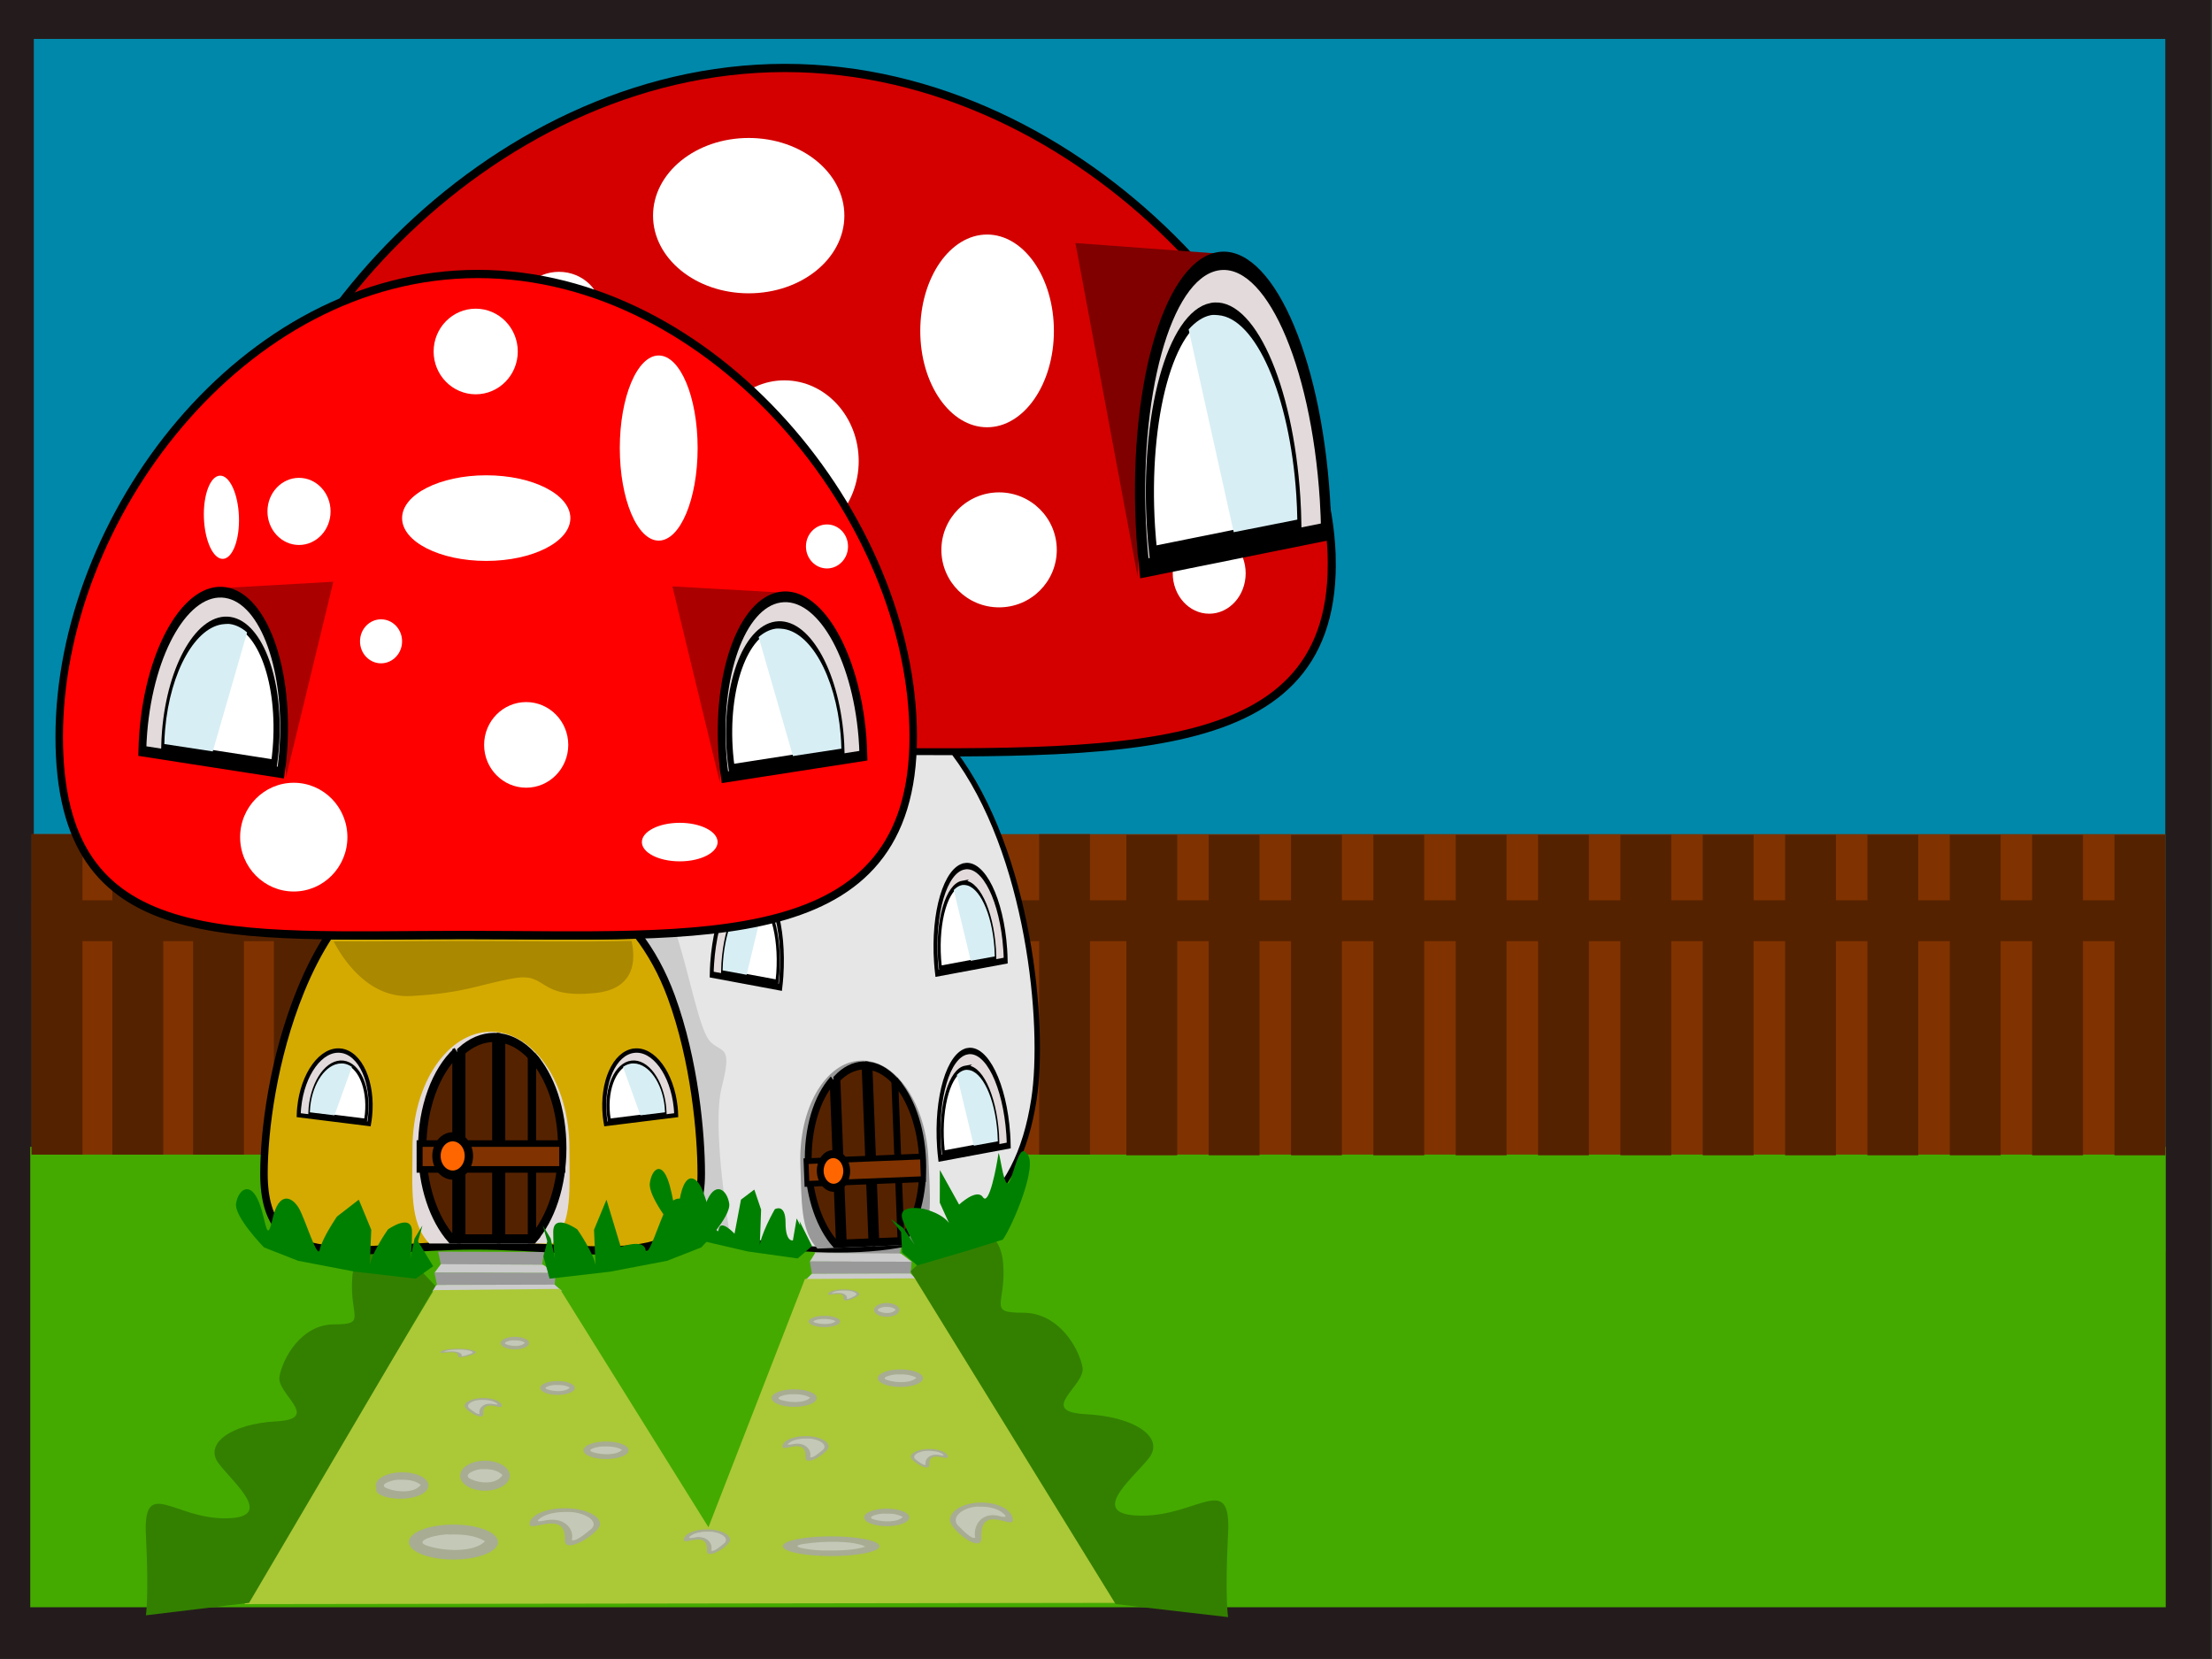 <?xml version="1.0" encoding="UTF-8" standalone="no"?>
<!-- Created with Inkscape (http://www.inkscape.org/) -->

<svg
   xmlns:dc="http://purl.org/dc/elements/1.1/"
   xmlns:cc="http://creativecommons.org/ns#"
   xmlns:rdf="http://www.w3.org/1999/02/22-rdf-syntax-ns#"
   xmlns:svg="http://www.w3.org/2000/svg"
   xmlns="http://www.w3.org/2000/svg"
   xmlns:sodipodi="http://sodipodi.sourceforge.net/DTD/sodipodi-0.dtd"
   xmlns:inkscape="http://www.inkscape.org/namespaces/inkscape"
   width="400"
   height="300"
   id="svg3911"
   version="1.1"
   inkscape:version="0.48.2 r9819"
   sodipodi:docname="New document 1">
  <rect width="100%" height="100%" fill="#333333" stroke="none"/>
  <defs
     id="defs3913" />
  <sodipodi:namedview
     id="base"
     pagecolor="#ffffff"
     bordercolor="#666666"
     borderopacity="1.0"
     inkscape:pageopacity="0.0"
     inkscape:pageshadow="2"
     inkscape:zoom="1.4"
     inkscape:cx="160.99353"
     inkscape:cy="134.4774"
     inkscape:document-units="px"
     inkscape:current-layer="layer1"
     showgrid="false"
     showborder="true"
     inkscape:showpageshadow="false"
     inkscape:window-width="1366"
     inkscape:window-height="716"
     inkscape:window-x="-4"
     inkscape:window-y="-4"
     inkscape:window-maximized="1" />
  <g
     inkscape:label="Layer 1"
     inkscape:groupmode="layer"
     id="layer1"
     transform="translate(0,-752.362)">
    <g
       transform="matrix(0.903,0,0,0.997,-0.979,2.475)"
       id="g3484">
      <rect
         style="fill:#241c1c;fill-opacity:1;stroke:none"
         id="rect3486"
         width="443.077"
         height="300.881"
         x="0.714"
         y="752.134" />
      <rect
         y="759.205"
         x="7.857"
         height="220.068"
         width="426.843"
         id="rect3488"
         style="fill:#0088aa;fill-opacity:1;stroke:none" />
      <rect
         style="fill:#44aa00;fill-opacity:1;stroke:none"
         id="rect3490"
         width="427.644"
         height="83.515"
         x="7.143"
         y="960.147" />
      <g
         id="g3492"
         transform="matrix(0.505,0,0,0.399,-11.694,807.083)">
        <g
           transform="translate(0.179,3.929)"
           id="g3494">
          <path
             style="fill:#999999;fill-opacity:1;stroke:none"
             d="m 198.871,427.362 42.045,0.126 -0.85,5.892 -40.093,-0.057 z"
             id="path3496"
             inkscape:connector-curvature="0"
             sodipodi:nodetypes="ccccc" />
          <path
             style="fill:#cccccc;fill-opacity:1;stroke:none"
             d="m 199.954,433.029 40.489,0.253 5.185,3.793 -48.201,-0.126 z"
             id="path3498"
             inkscape:connector-curvature="0"
             sodipodi:nodetypes="ccccc" />
        </g>
        <g
           transform="translate(1.25,12.857)"
           id="g3500">
          <path
             sodipodi:nodetypes="ccccc"
             inkscape:connector-curvature="0"
             id="path3502"
             d="m 196.346,427.93 48.082,0.168 -0.446,5.409 -46.659,0.07 z"
             style="fill:#999999;fill-opacity:1;stroke:none" />
          <path
             sodipodi:nodetypes="ccccc"
             inkscape:connector-curvature="0"
             id="path3504"
             d="m 197.302,433.534 46.676,-0.126 2.912,2.909 -52.62,0.126 z"
             style="fill:#cccccc;fill-opacity:1;stroke:none" />
        </g>
      </g>
      <g
         transform="matrix(0.424,0,0,0.399,79.475,805.054)"
         id="g3506">
        <g
           id="g3508"
           transform="translate(0.179,3.929)">
          <path
             sodipodi:nodetypes="ccccc"
             inkscape:connector-curvature="0"
             id="path3510"
             d="m 198.871,427.362 42.045,0.126 -0.85,5.892 -40.093,-0.057 z"
             style="fill:#999999;fill-opacity:1;stroke:none" />
          <path
             sodipodi:nodetypes="ccccc"
             inkscape:connector-curvature="0"
             id="path3512"
             d="m 199.954,433.029 40.489,0.253 5.185,3.793 -48.201,-0.126 z"
             style="fill:#cccccc;fill-opacity:1;stroke:none" />
        </g>
        <g
           id="g3514"
           transform="translate(1.25,12.857)">
          <path
             style="fill:#999999;fill-opacity:1;stroke:none"
             d="m 196.346,427.93 48.082,0.168 -0.446,5.409 -46.659,0.07 z"
             id="path3516"
             inkscape:connector-curvature="0"
             sodipodi:nodetypes="ccccc" />
          <path
             style="fill:#cccccc;fill-opacity:1;stroke:none"
             d="m 197.302,433.534 46.676,-0.126 2.912,2.909 -52.62,0.126 z"
             id="path3518"
             inkscape:connector-curvature="0"
             sodipodi:nodetypes="ccccc" />
        </g>
      </g>
      <path
         style="fill:#abc837;stroke:none"
         d="m 87.982,986.143 -37.95,56.95 186.993,-0.241 -52.714,-58.85 -22.031,0.113 -19.326,45.031 -29.75,-43.227 z"
         id="path3520"
         inkscape:connector-curvature="0"
         sodipodi:nodetypes="cccccccc" />
      <g
         id="g3522"
         transform="matrix(0.483,0,0,0.334,-8.012,843.886)">
        <path
           sodipodi:nodetypes="sssss"
           inkscape:connector-curvature="0"
           id="path3524"
           d="m 232.857,493.076 c 0,4.734 -11.191,-8.139 -10.714,8.571 0.242,8.474 -10.714,-3.838 -10.714,-8.571 0,-4.734 4.797,-8.571 10.714,-8.571 5.917,0 10.714,3.838 10.714,8.571 z"
           style="fill:#a7ac93;fill-opacity:1;stroke:none"
           transform="matrix(0.717,0,0,0.5,59.905,242.253)" />
        <path
           inkscape:connector-curvature="0"
           id="path3526"
           d="m 218.803,485.518 c -3.675,-0.212 -7.866,2.658 -4.905,5.047 0.797,0.805 2.982,3.113 3.785,2.516 -0.576,-2.355 1.075,-6.202 5.465,-5.359 1.398,0.388 2.712,0.579 1.411,-0.516 -1.251,-1.202 -3.64,-1.763 -5.756,-1.688 z"
           style="fill:#c4c8b7;fill-opacity:1;stroke:none" />
      </g>
      <g
         id="g3528"
         transform="matrix(0.602,0,0,0.446,-34.937,789.384)">
        <path
           id="path3530"
           d="m 268.929,506.291 c 0,1.972 -3.358,3.571 -7.5,3.571 -4.142,0 -7.5,-1.599 -7.5,-3.571 0,-1.972 3.358,-3.571 7.5,-3.571 4.142,0 7.5,1.599 7.5,3.571 z"
           style="fill:#a7ac93;fill-opacity:1;stroke:none"
           inkscape:connector-curvature="0" />
        <path
           inkscape:connector-curvature="0"
           id="path3532"
           d="m 260.75,504.75 c -1.354,-0.241 -6.974,1.287 -3.344,2.438 2.841,1.016 7.57,1.177 9.344,-1.062 -1.661,-1.254 -3.944,-1.462 -6,-1.375 z"
           style="fill:#c4c8b7;fill-opacity:1;stroke:none" />
      </g>
      <g
         id="g3534"
         transform="matrix(0.379,0,0,0.32,5.104,833.732)">
        <path
           style="fill:#a7ac93;fill-opacity:1;stroke:none"
           d="m 268.929,506.291 c 0,1.972 -3.358,3.571 -7.5,3.571 -4.142,0 -7.5,-1.599 -7.5,-3.571 0,-1.972 3.358,-3.571 7.5,-3.571 4.142,0 7.5,1.599 7.5,3.571 z"
           id="path3536"
           inkscape:connector-curvature="0" />
        <path
           style="fill:#c4c8b7;fill-opacity:1;stroke:none"
           d="m 260.75,504.75 c -1.354,-0.241 -6.974,1.287 -3.344,2.438 2.841,1.016 7.57,1.177 9.344,-1.062 -1.661,-1.254 -3.944,-1.462 -6,-1.375 z"
           id="path3538"
           inkscape:connector-curvature="0" />
      </g>
      <g
         transform="matrix(0.662,0,0,0.762,-74.866,634.006)"
         id="g3540">
        <path
           inkscape:connector-curvature="0"
           id="path3542"
           d="m 268.929,506.291 c 0,1.972 -3.358,3.571 -7.5,3.571 -4.142,0 -7.5,-1.599 -7.5,-3.571 0,-1.972 3.358,-3.571 7.5,-3.571 4.142,0 7.5,1.599 7.5,3.571 z"
           style="fill:#a7ac93;fill-opacity:1;stroke:none" />
        <path
           inkscape:connector-curvature="0"
           id="path3544"
           d="m 260.75,504.75 c -1.354,-0.241 -6.974,1.287 -3.344,2.438 2.841,1.016 7.57,1.177 9.344,-1.062 -1.661,-1.254 -3.944,-1.462 -6,-1.375 z"
           style="fill:#c4c8b7;fill-opacity:1;stroke:none" />
      </g>
      <g
         id="g3546"
         transform="matrix(-0.463,0,0,0.154,194.293,922.16)">
        <path
           transform="matrix(0.717,0,0,0.5,59.905,242.253)"
           style="fill:#a7ac93;fill-opacity:1;stroke:none"
           d="m 232.857,493.076 c 0,4.734 -11.191,-8.139 -10.714,8.571 0.242,8.474 -10.714,-3.838 -10.714,-8.571 0,-4.734 4.797,-8.571 10.714,-8.571 5.917,0 10.714,3.838 10.714,8.571 z"
           id="path3548"
           inkscape:connector-curvature="0"
           sodipodi:nodetypes="sssss" />
        <path
           style="fill:#c4c8b7;fill-opacity:1;stroke:none"
           d="m 218.803,485.518 c -3.675,-0.212 -7.866,2.658 -4.905,5.047 0.797,0.805 2.982,3.113 3.785,2.516 -0.576,-2.355 1.075,-6.202 5.465,-5.359 1.398,0.388 2.712,0.579 1.411,-0.516 -1.251,-1.202 -3.64,-1.763 -5.756,-1.688 z"
           id="path3550"
           inkscape:connector-curvature="0" />
      </g>
      <g
         transform="matrix(-0.918,0,0,0.671,315.408,700.6)"
         id="g3552">
        <path
           sodipodi:nodetypes="sssss"
           inkscape:connector-curvature="0"
           id="path3554"
           d="m 232.857,493.076 c 0,4.734 -11.191,-8.139 -10.714,8.571 0.242,8.474 -10.714,-3.838 -10.714,-8.571 0,-4.734 4.797,-8.571 10.714,-8.571 5.917,0 10.714,3.838 10.714,8.571 z"
           style="fill:#a7ac93;fill-opacity:1;stroke:none"
           transform="matrix(0.717,0,0,0.5,59.905,242.253)" />
        <path
           inkscape:connector-curvature="0"
           id="path3556"
           d="m 218.803,485.518 c -3.675,-0.212 -7.866,2.658 -4.905,5.047 0.797,0.805 2.982,3.113 3.785,2.516 -0.576,-2.355 1.075,-6.202 5.465,-5.359 1.398,0.388 2.712,0.579 1.411,-0.516 -1.251,-1.202 -3.64,-1.763 -5.756,-1.688 z"
           style="fill:#c4c8b7;fill-opacity:1;stroke:none" />
      </g>
      <g
         id="g3558"
         transform="matrix(0.46,0,0,0.352,-7.523,825.675)">
        <path
           style="fill:#a7ac93;fill-opacity:1;stroke:none"
           d="m 268.929,506.291 c 0,1.972 -3.358,3.571 -7.5,3.571 -4.142,0 -7.5,-1.599 -7.5,-3.571 0,-1.972 3.358,-3.571 7.5,-3.571 4.142,0 7.5,1.599 7.5,3.571 z"
           id="path3560"
           inkscape:connector-curvature="0" />
        <path
           style="fill:#c4c8b7;fill-opacity:1;stroke:none"
           d="m 260.75,504.75 c -1.354,-0.241 -6.974,1.287 -3.344,2.438 2.841,1.016 7.57,1.177 9.344,-1.062 -1.661,-1.254 -3.944,-1.462 -6,-1.375 z"
           id="path3562"
           inkscape:connector-curvature="0" />
      </g>
      <g
         id="g3564"
         transform="matrix(0.602,0,0,0.446,-76.45,796.543)">
        <path
           style="fill:#a7ac93;fill-opacity:1;stroke:none"
           d="m 268.929,506.291 c 0,1.972 -3.358,3.571 -7.5,3.571 -4.142,0 -7.5,-1.599 -7.5,-3.571 0,-1.972 3.358,-3.571 7.5,-3.571 4.142,0 7.5,1.599 7.5,3.571 z"
           id="path3566"
           inkscape:connector-curvature="0" />
        <path
           style="fill:#c4c8b7;fill-opacity:1;stroke:none"
           d="m 260.75,504.75 c -1.354,-0.241 -6.974,1.287 -3.344,2.438 2.841,1.016 7.57,1.177 9.344,-1.062 -1.661,-1.254 -3.944,-1.462 -6,-1.375 z"
           id="path3568"
           inkscape:connector-curvature="0" />
      </g>
      <g
         transform="matrix(0.703,0,0,0.667,-102.171,683.872)"
         id="g3570">
        <path
           inkscape:connector-curvature="0"
           id="path3572"
           d="m 268.929,506.291 c 0,1.972 -3.358,3.571 -7.5,3.571 -4.142,0 -7.5,-1.599 -7.5,-3.571 0,-1.972 3.358,-3.571 7.5,-3.571 4.142,0 7.5,1.599 7.5,3.571 z"
           style="fill:#a7ac93;fill-opacity:1;stroke:none" />
        <path
           inkscape:connector-curvature="0"
           id="path3574"
           d="m 260.75,504.75 c -1.354,-0.241 -6.974,1.287 -3.344,2.438 2.841,1.016 7.57,1.177 9.344,-1.062 -1.661,-1.254 -3.944,-1.462 -6,-1.375 z"
           style="fill:#c4c8b7;fill-opacity:1;stroke:none" />
      </g>
      <g
         id="g3576"
         transform="matrix(-0.602,0,0,0.446,274.603,813.437)">
        <path
           transform="matrix(0.717,0,0,0.5,59.905,242.253)"
           style="fill:#a7ac93;fill-opacity:1;stroke:none"
           d="m 232.857,493.076 c 0,4.734 -11.191,-8.139 -10.714,8.571 0.242,8.474 -10.714,-3.838 -10.714,-8.571 0,-4.734 4.797,-8.571 10.714,-8.571 5.917,0 10.714,3.838 10.714,8.571 z"
           id="path3578"
           inkscape:connector-curvature="0"
           sodipodi:nodetypes="sssss" />
        <path
           style="fill:#c4c8b7;fill-opacity:1;stroke:none"
           d="m 218.803,485.518 c -3.675,-0.212 -7.866,2.658 -4.905,5.047 0.797,0.805 2.982,3.113 3.785,2.516 -0.576,-2.355 1.075,-6.202 5.465,-5.359 1.398,0.388 2.712,0.579 1.411,-0.516 -1.251,-1.202 -3.64,-1.763 -5.756,-1.688 z"
           id="path3580"
           inkscape:connector-curvature="0" />
        <path
           inkscape:connector-curvature="0"
           id="path3582"
           d="m 218.803,485.518 c -3.675,-0.212 -7.866,2.658 -4.905,5.047 0.797,0.805 2.982,3.113 3.785,2.516 -0.576,-2.355 1.075,-6.202 5.465,-5.359 1.398,0.388 2.712,0.579 1.411,-0.516 -1.251,-1.202 -3.64,-1.763 -5.756,-1.688 z"
           style="fill:#c4c8b7;fill-opacity:1;stroke:none" />
      </g>
      <g
         transform="matrix(-0.602,0,0,0.446,294.356,796.525)"
         id="g3584">
        <path
           sodipodi:nodetypes="sssss"
           inkscape:connector-curvature="0"
           id="path3586"
           d="m 232.857,493.076 c 0,4.734 -11.191,-8.139 -10.714,8.571 0.242,8.474 -10.714,-3.838 -10.714,-8.571 0,-4.734 4.797,-8.571 10.714,-8.571 5.917,0 10.714,3.838 10.714,8.571 z"
           style="fill:#a7ac93;fill-opacity:1;stroke:none"
           transform="matrix(0.717,0,0,0.5,59.905,242.253)" />
        <path
           inkscape:connector-curvature="0"
           id="path3588"
           d="m 218.803,485.518 c -3.675,-0.212 -7.866,2.658 -4.905,5.047 0.797,0.805 2.982,3.113 3.785,2.516 -0.576,-2.355 1.075,-6.202 5.465,-5.359 1.398,0.388 2.712,0.579 1.411,-0.516 -1.251,-1.202 -3.64,-1.763 -5.756,-1.688 z"
           style="fill:#c4c8b7;fill-opacity:1;stroke:none" />
      </g>
      <g
         id="g3590"
         transform="matrix(0.602,0,0,0.446,2.744,779.914)">
        <path
           style="fill:#a7ac93;fill-opacity:1;stroke:none"
           d="m 268.929,506.291 c 0,1.972 -3.358,3.571 -7.5,3.571 -4.142,0 -7.5,-1.599 -7.5,-3.571 0,-1.972 3.358,-3.571 7.5,-3.571 4.142,0 7.5,1.599 7.5,3.571 z"
           id="path3592"
           inkscape:connector-curvature="0" />
        <path
           style="fill:#c4c8b7;fill-opacity:1;stroke:none"
           d="m 260.75,504.75 c -1.354,-0.241 -6.974,1.287 -3.344,2.438 2.841,1.016 7.57,1.177 9.344,-1.062 -1.661,-1.254 -3.944,-1.462 -6,-1.375 z"
           id="path3594"
           inkscape:connector-curvature="0" />
      </g>
      <g
         transform="matrix(0.338,0,0,0.352,90.283,811.515)"
         id="g3596">
        <path
           inkscape:connector-curvature="0"
           id="path3598"
           d="m 268.929,506.291 c 0,1.972 -3.358,3.571 -7.5,3.571 -4.142,0 -7.5,-1.599 -7.5,-3.571 0,-1.972 3.358,-3.571 7.5,-3.571 4.142,0 7.5,1.599 7.5,3.571 z"
           style="fill:#a7ac93;fill-opacity:1;stroke:none" />
        <path
           inkscape:connector-curvature="0"
           id="path3600"
           d="m 260.75,504.75 c -1.354,-0.241 -6.974,1.287 -3.344,2.438 2.841,1.016 7.57,1.177 9.344,-1.062 -1.661,-1.254 -3.944,-1.462 -6,-1.375 z"
           style="fill:#c4c8b7;fill-opacity:1;stroke:none" />
      </g>
      <g
         id="g3602"
         transform="matrix(0.602,0,0,0.446,24.015,776.306)">
        <path
           style="fill:#a7ac93;fill-opacity:1;stroke:none"
           d="m 268.929,506.291 c 0,1.972 -3.358,3.571 -7.5,3.571 -4.142,0 -7.5,-1.599 -7.5,-3.571 0,-1.972 3.358,-3.571 7.5,-3.571 4.142,0 7.5,1.599 7.5,3.571 z"
           id="path3604"
           inkscape:connector-curvature="0" />
        <path
           style="fill:#c4c8b7;fill-opacity:1;stroke:none"
           d="m 260.75,504.75 c -1.354,-0.241 -6.974,1.287 -3.344,2.438 2.841,1.016 7.57,1.177 9.344,-1.062 -1.661,-1.254 -3.944,-1.462 -6,-1.375 z"
           id="path3606"
           inkscape:connector-curvature="0" />
      </g>
      <g
         transform="matrix(0.602,0,0,0.446,21.28,801.561)"
         id="g3608">
        <path
           inkscape:connector-curvature="0"
           id="path3610"
           d="m 268.929,506.291 c 0,1.972 -3.358,3.571 -7.5,3.571 -4.142,0 -7.5,-1.599 -7.5,-3.571 0,-1.972 3.358,-3.571 7.5,-3.571 4.142,0 7.5,1.599 7.5,3.571 z"
           style="fill:#a7ac93;fill-opacity:1;stroke:none" />
        <path
           inkscape:connector-curvature="0"
           id="path3612"
           d="m 260.75,504.75 c -1.354,-0.241 -6.974,1.287 -3.344,2.438 2.841,1.016 7.57,1.177 9.344,-1.062 -1.661,-1.254 -3.944,-1.462 -6,-1.375 z"
           style="fill:#c4c8b7;fill-opacity:1;stroke:none" />
      </g>
      <g
         id="g3614"
         transform="matrix(1.189,0,0,0.888,-218.948,582.251)">
        <path
           style="fill:#a7ac93;fill-opacity:1;stroke:none"
           d="m 268.929,506.291 c 0,1.972 -3.358,3.571 -7.5,3.571 -4.142,0 -7.5,-1.599 -7.5,-3.571 0,-1.972 3.358,-3.571 7.5,-3.571 4.142,0 7.5,1.599 7.5,3.571 z"
           id="path3616"
           inkscape:connector-curvature="0" />
        <path
           style="fill:#c4c8b7;fill-opacity:1;stroke:none"
           d="m 260.75,504.75 c -1.354,-0.241 -6.974,1.287 -3.344,2.438 2.841,1.016 7.57,1.177 9.344,-1.062 -1.661,-1.254 -3.944,-1.462 -6,-1.375 z"
           id="path3618"
           inkscape:connector-curvature="0" />
      </g>
      <g
         transform="matrix(0.419,0,0,0.289,56.639,845.51)"
         id="g3620">
        <path
           inkscape:connector-curvature="0"
           id="path3622"
           d="m 268.929,506.291 c 0,1.972 -3.358,3.571 -7.5,3.571 -4.142,0 -7.5,-1.599 -7.5,-3.571 0,-1.972 3.358,-3.571 7.5,-3.571 4.142,0 7.5,1.599 7.5,3.571 z"
           style="fill:#a7ac93;fill-opacity:1;stroke:none" />
        <path
           inkscape:connector-curvature="0"
           id="path3624"
           d="m 260.75,504.75 c -1.354,-0.241 -6.974,1.287 -3.344,2.438 2.841,1.016 7.57,1.177 9.344,-1.062 -1.661,-1.254 -3.944,-1.462 -6,-1.375 z"
           style="fill:#c4c8b7;fill-opacity:1;stroke:none" />
      </g>
      <g
         id="g3626"
         transform="matrix(1.29,0,0,-0.501,-169.729,1286.24)">
        <path
           style="fill:#a7ac93;fill-opacity:1;stroke:none"
           d="m 268.929,506.291 c 0,1.972 -3.358,3.571 -7.5,3.571 -4.142,0 -7.5,-1.599 -7.5,-3.571 0,-1.972 3.358,-3.571 7.5,-3.571 4.142,0 7.5,1.599 7.5,3.571 z"
           id="path3628"
           inkscape:connector-curvature="0" />
        <path
           style="fill:#c4c8b7;fill-opacity:1;stroke:none"
           d="m 260.75,504.75 c -1.354,-0.241 -6.974,1.287 -3.344,2.438 2.841,1.016 7.57,1.177 9.344,-1.062 -1.661,-1.254 -3.944,-1.462 -6,-1.375 z"
           id="path3630"
           inkscape:connector-curvature="0" />
      </g>
      <g
         id="g3632"
         transform="matrix(-0.404,0,0,0.199,258.597,889.596)">
        <path
           transform="matrix(0.717,0,0,0.5,59.905,242.253)"
           style="fill:#a7ac93;fill-opacity:1;stroke:none"
           d="m 232.857,493.076 c 0,4.734 -11.191,-8.139 -10.714,8.571 0.242,8.474 -10.714,-3.838 -10.714,-8.571 0,-4.734 4.797,-8.571 10.714,-8.571 5.917,0 10.714,3.838 10.714,8.571 z"
           id="path3634"
           inkscape:connector-curvature="0"
           sodipodi:nodetypes="sssss" />
        <path
           style="fill:#c4c8b7;fill-opacity:1;stroke:none"
           d="m 218.803,485.518 c -3.675,-0.212 -7.866,2.658 -4.905,5.047 0.797,0.805 2.982,3.113 3.785,2.516 -0.576,-2.355 1.075,-6.202 5.465,-5.359 1.398,0.388 2.712,0.579 1.411,-0.516 -1.251,-1.202 -3.64,-1.763 -5.756,-1.688 z"
           id="path3636"
           inkscape:connector-curvature="0" />
      </g>
      <g
         transform="matrix(0.483,0,0,0.334,81.328,853.131)"
         id="g3638">
        <path
           transform="matrix(0.717,0,0,0.5,59.905,242.253)"
           style="fill:#a7ac93;fill-opacity:1;stroke:none"
           d="m 232.857,493.076 c 0,4.734 -11.191,-8.139 -10.714,8.571 0.242,8.474 -10.714,-3.838 -10.714,-8.571 0,-4.734 4.797,-8.571 10.714,-8.571 5.917,0 10.714,3.838 10.714,8.571 z"
           id="path3640"
           inkscape:connector-curvature="0"
           sodipodi:nodetypes="sssss" />
        <path
           style="fill:#c4c8b7;fill-opacity:1;stroke:none"
           d="m 218.803,485.518 c -3.675,-0.212 -7.866,2.658 -4.905,5.047 0.797,0.805 2.982,3.113 3.785,2.516 -0.576,-2.355 1.075,-6.202 5.465,-5.359 1.398,0.388 2.712,0.579 1.411,-0.516 -1.251,-1.202 -3.64,-1.763 -5.756,-1.688 z"
           id="path3642"
           inkscape:connector-curvature="0" />
      </g>
      <g
         id="g3644"
         transform="matrix(0.819,0,0,0.739,18.107,666.62)">
        <path
           sodipodi:nodetypes="sssss"
           inkscape:connector-curvature="0"
           id="path3646"
           d="m 232.857,493.076 c 0,4.734 -11.191,-8.139 -10.714,8.571 0.242,8.474 -10.714,-3.838 -10.714,-8.571 0,-4.734 4.797,-8.571 10.714,-8.571 5.917,0 10.714,3.838 10.714,8.571 z"
           style="fill:#a7ac93;fill-opacity:1;stroke:none"
           transform="matrix(0.717,0,0,0.5,59.905,242.253)" />
        <path
           inkscape:connector-curvature="0"
           id="path3648"
           d="m 218.803,485.518 c -3.675,-0.212 -7.866,2.658 -4.905,5.047 0.797,0.805 2.982,3.113 3.785,2.516 -0.576,-2.355 1.075,-6.202 5.465,-5.359 1.398,0.388 2.712,0.579 1.411,-0.516 -1.251,-1.202 -3.64,-1.763 -5.756,-1.688 z"
           style="fill:#c4c8b7;fill-opacity:1;stroke:none" />
      </g>
      <path
         style="fill:#338000;stroke:none"
         d="m 79.534,977.018 c 0,0 -7.293,-0.451 -7.901,6.765 -0.608,7.216 3.039,8.569 -3.647,8.569 -6.685,0 -10.332,6.314 -10.94,9.471 -0.608,3.157 8.509,7.667 -0.608,8.118 -9.116,0.451 -14.586,4.059 -11.547,7.667 3.039,3.608 11.547,9.922 1.216,9.922 -10.332,0 -16.409,-7.667 -15.802,3.157 0.608,10.824 0,14.432 0,14.432 l 20.664,-2.255 37.334,-57.456 z"
         id="path3650"
         inkscape:connector-curvature="0"
         sodipodi:nodetypes="csssccsscccc" />
      <path
         inkscape:connector-curvature="0"
         id="path3652"
         d="m 193.361,974.192 c 0,0 7.949,-0.472 8.611,7.078 0.662,7.55 -3.312,8.966 3.974,8.966 7.287,0 11.261,6.606 11.924,9.91 0.662,3.303 -9.274,8.022 0.662,8.494 9.936,0.472 15.898,4.247 12.586,8.022 -3.312,3.775 -12.586,10.382 -1.325,10.382 11.261,0 17.885,-8.022 17.223,3.303 -0.662,11.325 0,15.101 0,15.101 l -22.522,-2.36 -41.068,-60.362 z"
         style="fill:#338000;stroke:none"
         sodipodi:nodetypes="cssscssscccc" />
      <g
         id="g3654"
         transform="matrix(0.97,0,0,1,12.962,0)">
        <rect
           style="fill:#803300;fill-opacity:1;stroke:none"
           id="rect3656"
           width="440.501"
           height="58.126"
           x="-5.714"
           y="903.432" />
        <rect
           y="903.432"
           x="202.286"
           height="58.126"
           width="10.501"
           id="rect3658"
           style="fill:#552200;fill-opacity:1;stroke:none" />
        <rect
           style="fill:#552200;fill-opacity:1;stroke:none"
           id="rect3660"
           width="10.501"
           height="58.126"
           x="10.952"
           y="903.432" />
        <rect
           y="903.432"
           x="27.619"
           height="58.126"
           width="10.501"
           id="rect3662"
           style="fill:#552200;fill-opacity:1;stroke:none" />
        <rect
           style="fill:#552200;fill-opacity:1;stroke:none"
           id="rect3664"
           width="10.501"
           height="58.126"
           x="44.286"
           y="903.432" />
        <rect
           y="903.432"
           x="-5.714"
           height="58.126"
           width="10.501"
           id="rect3666"
           style="fill:#552200;fill-opacity:1;stroke:none" />
        <rect
           style="fill:#552200;fill-opacity:1;stroke:none"
           id="rect3668"
           width="10.501"
           height="58.126"
           x="220.286"
           y="903.558" />
        <rect
           y="903.558"
           x="237.286"
           height="58.126"
           width="10.501"
           id="rect3670"
           style="fill:#552200;fill-opacity:1;stroke:none" />
        <rect
           style="fill:#552200;fill-opacity:1;stroke:none"
           id="rect3672"
           width="10.501"
           height="58.126"
           x="254.286"
           y="903.558" />
        <rect
           y="903.558"
           x="271.286"
           height="58.126"
           width="10.501"
           id="rect3674"
           style="fill:#552200;fill-opacity:1;stroke:none" />
        <rect
           style="fill:#552200;fill-opacity:1;stroke:none"
           id="rect3676"
           width="10.501"
           height="58.126"
           x="288.286"
           y="903.558" />
        <rect
           y="903.558"
           x="305.286"
           height="58.126"
           width="10.501"
           id="rect3678"
           style="fill:#552200;fill-opacity:1;stroke:none" />
        <rect
           style="fill:#552200;fill-opacity:1;stroke:none"
           id="rect3680"
           width="10.501"
           height="58.126"
           x="322.286"
           y="903.558" />
        <rect
           y="903.558"
           x="339.286"
           height="58.126"
           width="10.501"
           id="rect3682"
           style="fill:#552200;fill-opacity:1;stroke:none" />
        <rect
           style="fill:#552200;fill-opacity:1;stroke:none"
           id="rect3684"
           width="10.501"
           height="58.126"
           x="356.286"
           y="903.558" />
        <rect
           y="903.558"
           x="373.286"
           height="58.126"
           width="10.501"
           id="rect3686"
           style="fill:#552200;fill-opacity:1;stroke:none" />
        <rect
           style="fill:#552200;fill-opacity:1;stroke:none"
           id="rect3688"
           width="10.501"
           height="58.126"
           x="390.286"
           y="903.558" />
        <rect
           y="903.558"
           x="407.286"
           height="58.126"
           width="10.501"
           id="rect3690"
           style="fill:#552200;fill-opacity:1;stroke:none" />
        <rect
           style="fill:#552200;fill-opacity:1;stroke:none"
           id="rect3692"
           width="10.501"
           height="58.126"
           x="424.286"
           y="903.558" />
        <rect
           y="915.432"
           x="-5.714"
           height="7.412"
           width="440.501"
           id="rect3694"
           style="fill:#552200;fill-opacity:1;stroke:none" />
        <rect
           y="903.432"
           x="76.952"
           height="58.126"
           width="10.501"
           id="rect3696"
           style="fill:#552200;fill-opacity:1;stroke:none" />
        <rect
           style="fill:#552200;fill-opacity:1;stroke:none"
           id="rect3698"
           width="10.501"
           height="58.126"
           x="93.619"
           y="903.432" />
        <rect
           y="903.432"
           x="110.286"
           height="58.126"
           width="10.501"
           id="rect3700"
           style="fill:#552200;fill-opacity:1;stroke:none" />
        <rect
           style="fill:#552200;fill-opacity:1;stroke:none"
           id="rect3702"
           width="10.501"
           height="58.126"
           x="60.286"
           y="903.432" />
        <rect
           style="fill:#552200;fill-opacity:1;stroke:none"
           id="rect3704"
           width="10.501"
           height="58.126"
           x="146.952"
           y="903.432" />
        <rect
           y="903.432"
           x="163.619"
           height="58.126"
           width="10.501"
           id="rect3706"
           style="fill:#552200;fill-opacity:1;stroke:none" />
        <rect
           style="fill:#552200;fill-opacity:1;stroke:none"
           id="rect3708"
           width="10.501"
           height="58.126"
           x="180.286"
           y="903.432" />
        <rect
           y="903.432"
           x="130.286"
           height="58.126"
           width="10.501"
           id="rect3710"
           style="fill:#552200;fill-opacity:1;stroke:none" />
      </g>
      <g
         id="g3712"
         transform="matrix(0.602,0,0,0.558,-166.751,737.855)">
        <path
           sodipodi:nodetypes="sssss"
           inkscape:connector-curvature="0"
           id="path3714"
           d="m 721.822,208.952 c 0,67.443 -77.124,61.058 -177.582,61.058 -100.458,0 -186.209,6.385 -186.209,-61.058 0,-67.442 81.437,-161.255 181.896,-161.255 100.458,0 181.896,93.813 181.896,161.255 z"
           style="fill:#d40000;fill-opacity:1;stroke:#000000;stroke-width:2.674;stroke-miterlimit:4;stroke-opacity:1" />
        <path
           id="path3716"
           d="m 544.25,270 c -14.546,0 -28.723,0.132 -42.438,0.156 -3.559,3.632 -6.646,7.605 -9.031,11.844 -18.181,32.318 -12.469,80.279 -12.469,100.875 0,35.426 37.95,48.969 77.281,48.969 39.331,0 59.65,-13.973 65.156,-48.969 3.769,-23.955 -1.49,-80.094 -26.719,-112.719 C 579.729,270.212 562.391,270 544.25,270 z"
           style="fill:#e6e6e6;fill-opacity:1;stroke:#000000;stroke-width:1.8;stroke-miterlimit:4;stroke-opacity:1"
           inkscape:connector-curvature="0" />
        <g
           id="g3718"
           transform="matrix(0.986,-0.039,0.045,1.134,187.25,-48.562)">
          <path
             sodipodi:nodetypes="ssccss"
             inkscape:connector-curvature="0"
             style="fill:#999999;fill-opacity:1;stroke:none"
             d="m 365.715,381.991 c -11.931,0 -21.603,13.127 -21.603,29.297 0,9.941 -0.944,18.717 4.645,24.009 l 33.917,0 c 5.589,-5.292 4.645,-14.068 4.645,-24.009 0,-16.17 -9.672,-29.297 -21.603,-29.297 z"
             id="path3720" />
          <g
             transform="translate(-81.429,5.357)"
             id="g3722">
            <path
               style="fill:#552200;fill-opacity:1;stroke:#000000;stroke-width:2.3;stroke-miterlimit:4;stroke-opacity:1;stroke-dasharray:none"
               d="m 437.656,381.763 c -5.632,4.811 -9.438,13.845 -9.438,24.188 0,9.459 3.18,17.808 8.031,22.844 l 1.406,0 0,-47.031 z"
               id="path3724"
               inkscape:connector-curvature="0" />
            <path
               inkscape:connector-curvature="0"
               style="fill:#552200;fill-opacity:1;stroke:#000000;stroke-width:2.3;stroke-miterlimit:4;stroke-opacity:1;stroke-dasharray:none"
               d="m 448.031,378.062 c -3.286,0 -6.377,1.261 -9.062,3.469 l 0,47.25 9.656,0 0,-50.688 c -0.197,-0.009 -0.395,-0.031 -0.594,-0.031 z"
               id="path3726" />
            <path
               inkscape:connector-curvature="0"
               style="fill:#552200;fill-opacity:1;stroke:#000000;stroke-width:2.3;stroke-miterlimit:4;stroke-opacity:1;stroke-dasharray:none"
               d="m 449.938,378.219 0,50.562 8.812,0 c 0.283,-0.294 0.572,-0.59 0.844,-0.906 l 0,-43.875 c -2.713,-3.164 -6.038,-5.235 -9.656,-5.781 z"
               id="path3728" />
            <path
               inkscape:connector-curvature="0"
               style="fill:#552200;fill-opacity:1;stroke:#000000;stroke-width:2.3;stroke-miterlimit:4;stroke-opacity:1;stroke-dasharray:none"
               d="m 458.438,382.719 0,46.062 0.312,0 c 4.851,-5.035 8.031,-13.385 8.031,-22.844 0,-9.676 -3.304,-18.22 -8.344,-23.219 z"
               id="path3730" />
            <rect
               style="fill:#803300;fill-opacity:1;stroke:#000000;stroke-width:1.655;stroke-miterlimit:4;stroke-opacity:1;stroke-dasharray:none"
               id="rect3732"
               width="39.278"
               height="6.507"
               x="427.5"
               y="404.784" />
            <path
               sodipodi:type="arc"
               style="fill:#ff6600;fill-opacity:1;stroke:#000000;stroke-width:2.3;stroke-miterlimit:4;stroke-opacity:1;stroke-dasharray:none"
               id="path3734"
               sodipodi:cx="308.75"
               sodipodi:cy="465.39789"
               sodipodi:rx="4.4642859"
               sodipodi:ry="4.8214288"
               d="m 313.214,465.398 c 0,2.663 -1.999,4.821 -4.464,4.821 -2.466,0 -4.464,-2.159 -4.464,-4.821 0,-2.663 1.999,-4.821 4.464,-4.821 2.466,0 4.464,2.159 4.464,4.821 z"
               transform="translate(127.857,-57.5)" />
          </g>
        </g>
        <g
           id="g3736"
           transform="matrix(-1.352,0,0,2.178,884.508,-452.999)">
          <path
             style="fill:#e3dbdb;fill-opacity:1;stroke:#000000;stroke-width:0.953;stroke-miterlimit:4;stroke-opacity:1;stroke-dasharray:none"
             d="m 209.963,376.625 c -4.704,-0.532 -9.193,5.018 -10.027,12.385 -0.065,0.57 -0.101,1.134 -0.119,1.691 l 16.892,1.911 c 0.107,-0.546 0.197,-1.104 0.261,-1.675 0.833,-7.366 -2.303,-13.779 -7.007,-14.312 z"
             id="path3738"
             inkscape:connector-curvature="0" />
          <path
             inkscape:connector-curvature="0"
             id="path3740"
             d="m 210.535,379.165 c -3.727,-0.422 -7.284,3.976 -7.944,9.813 -0.051,0.452 -0.08,0.899 -0.095,1.339 l 13.384,1.514 c 0.085,-0.433 0.156,-0.875 0.207,-1.327 0.66,-5.837 -1.824,-10.918 -5.552,-11.339 z"
             style="fill:#ffffff;fill-opacity:1;stroke:#000000;stroke-width:0.755;stroke-miterlimit:4;stroke-opacity:1;stroke-dasharray:none" />
          <path
             style="fill:#d7eef4;fill-opacity:1;stroke:none"
             d="m 209.844,379.423 c -3.464,0.15 -6.631,4.145 -7.25,9.369 -0.051,0.431 -0.08,0.862 -0.094,1.283 l 5.906,0.656 4.188,-10.563 c -0.625,-0.398 -1.326,-0.666 -2.062,-0.746 -0.233,-0.025 -0.457,-0.01 -0.688,0 z"
             id="path3742"
             inkscape:connector-curvature="0" />
        </g>
        <path
           transform="matrix(0.737,0,0,0.703,118.56,33.871)"
           d="m 488.914,132.618 c 0,10.321 -8.593,18.688 -19.193,18.688 -10.6,0 -19.193,-8.367 -19.193,-18.688 0,-10.321 8.593,-18.688 19.193,-18.688 10.6,0 19.193,8.367 19.193,18.688 z"
           sodipodi:ry="18.687822"
           sodipodi:rx="19.192898"
           sodipodi:cy="132.61829"
           sodipodi:cx="469.72095"
           id="path3744"
           style="fill:#ffffff;fill-opacity:1;stroke:none"
           sodipodi:type="arc" />
        <path
           transform="matrix(1.289,0,0,1.405,-65.766,-10.833)"
           sodipodi:type="arc"
           style="fill:#ffffff;fill-opacity:1;stroke:none"
           id="path3746"
           sodipodi:cx="469.72095"
           sodipodi:cy="132.61829"
           sodipodi:rx="19.192898"
           sodipodi:ry="18.687822"
           d="m 488.914,132.618 c 0,10.321 -8.593,18.688 -19.193,18.688 -10.6,0 -19.193,-8.367 -19.193,-18.688 0,-10.321 8.593,-18.688 19.193,-18.688 10.6,0 19.193,8.367 19.193,18.688 z" />
        <path
           d="m 488.914,132.618 c 0,10.321 -8.593,18.688 -19.193,18.688 -10.6,0 -19.193,-8.367 -19.193,-18.688 0,-10.321 8.593,-18.688 19.193,-18.688 10.6,0 19.193,8.367 19.193,18.688 z"
           sodipodi:ry="18.687822"
           sodipodi:rx="19.192898"
           sodipodi:cy="132.61829"
           sodipodi:cx="469.72095"
           id="path3748"
           style="fill:#ffffff;fill-opacity:1;stroke:none"
           sodipodi:type="arc"
           transform="translate(-6.061,74.751)" />
        <path
           transform="translate(141.421,71.721)"
           sodipodi:type="arc"
           style="fill:#ffffff;fill-opacity:1;stroke:none"
           id="path3750"
           sodipodi:cx="469.72095"
           sodipodi:cy="132.61829"
           sodipodi:rx="19.192898"
           sodipodi:ry="18.687822"
           d="m 488.914,132.618 c 0,10.321 -8.593,18.688 -19.193,18.688 -10.6,0 -19.193,-8.367 -19.193,-18.688 0,-10.321 8.593,-18.688 19.193,-18.688 10.6,0 19.193,8.367 19.193,18.688 z" />
        <path
           d="m 488.914,132.618 c 0,10.321 -8.593,18.688 -19.193,18.688 -10.6,0 -19.193,-8.367 -19.193,-18.688 0,-10.321 8.593,-18.688 19.193,-18.688 10.6,0 19.193,8.367 19.193,18.688 z"
           sodipodi:ry="18.687822"
           sodipodi:rx="19.192898"
           sodipodi:cy="132.61829"
           sodipodi:cx="469.72095"
           id="path3752"
           style="fill:#ffffff;fill-opacity:1;stroke:none"
           sodipodi:type="arc"
           transform="matrix(1.158,0,0,1.676,63.214,-89.102)" />
        <path
           transform="matrix(0.632,0,0,0.703,384.177,118.724)"
           sodipodi:type="arc"
           style="fill:#ffffff;fill-opacity:1;stroke:none"
           id="path3754"
           sodipodi:cx="469.72095"
           sodipodi:cy="132.61829"
           sodipodi:rx="19.192898"
           sodipodi:ry="18.687822"
           d="m 488.914,132.618 c 0,10.321 -8.593,18.688 -19.193,18.688 -10.6,0 -19.193,-8.367 -19.193,-18.688 0,-10.321 8.593,-18.688 19.193,-18.688 10.6,0 19.193,8.367 19.193,18.688 z" />
        <path
           d="m 488.914,132.618 c 0,10.321 -8.593,18.688 -19.193,18.688 -10.6,0 -19.193,-8.367 -19.193,-18.688 0,-10.321 8.593,-18.688 19.193,-18.688 10.6,0 19.193,8.367 19.193,18.688 z"
           sodipodi:ry="18.687822"
           sodipodi:rx="19.192898"
           sodipodi:cy="132.61829"
           sodipodi:cx="469.72095"
           id="path3756"
           style="fill:#ffffff;fill-opacity:1;stroke:none"
           sodipodi:type="arc"
           transform="matrix(1.658,0,0,1.351,-250.943,-83.466)" />
        <path
           transform="matrix(0.658,0,0,0.595,85.438,113.868)"
           sodipodi:type="arc"
           style="fill:#ffffff;fill-opacity:1;stroke:none"
           id="path3758"
           sodipodi:cx="469.72095"
           sodipodi:cy="132.61829"
           sodipodi:rx="19.192898"
           sodipodi:ry="18.687822"
           d="m 488.914,132.618 c 0,10.321 -8.593,18.688 -19.193,18.688 -10.6,0 -19.193,-8.367 -19.193,-18.688 0,-10.321 8.593,-18.688 19.193,-18.688 10.6,0 19.193,8.367 19.193,18.688 z" />
        <path
           sodipodi:type="arc"
           style="fill:#ffffff;fill-opacity:1;stroke:none"
           id="path3760"
           sodipodi:cx="469.72095"
           sodipodi:cy="132.61829"
           sodipodi:rx="19.192898"
           sodipodi:ry="18.687822"
           d="m 488.914,132.618 c 0,10.321 -8.593,18.688 -19.193,18.688 -10.6,0 -19.193,-8.367 -19.193,-18.688 0,-10.321 8.593,-18.688 19.193,-18.688 10.6,0 19.193,8.367 19.193,18.688 z"
           transform="matrix(0.737,0,0,0.703,202.403,145.998)" />
        <g
           id="g3762"
           transform="matrix(1.819,0,0,2.538,115.15,-629.361)">
          <path
             sodipodi:nodetypes="cccccccc"
             inkscape:connector-curvature="0"
             id="path3764"
             d="m 315.925,290.707 -29.294,-1.515 11.364,42.679 0.631,-17.173 1.641,-9.344 4.546,-9.344 5.808,-3.788 z"
             style="fill:#800000;stroke:none" />
          <g
             id="g3766"
             transform="matrix(-1.969,0,0,2.458,725.936,-634.192)">
            <path
               style="fill:#e3dbdb;fill-opacity:1;stroke:#000000;stroke-width:0.953;stroke-miterlimit:4;stroke-opacity:1;stroke-dasharray:none"
               d="m 209.963,376.625 c -4.704,-0.532 -9.193,5.018 -10.027,12.385 -0.065,0.57 -0.101,1.134 -0.119,1.691 l 16.892,1.911 c 0.107,-0.546 0.197,-1.104 0.261,-1.675 0.833,-7.366 -2.303,-13.779 -7.007,-14.312 z"
               id="path3768"
               inkscape:connector-curvature="0" />
            <path
               inkscape:connector-curvature="0"
               id="path3770"
               d="m 210.535,379.165 c -3.727,-0.422 -7.284,3.976 -7.944,9.813 -0.051,0.452 -0.08,0.899 -0.095,1.339 l 13.384,1.514 c 0.085,-0.433 0.156,-0.875 0.207,-1.327 0.66,-5.837 -1.824,-10.918 -5.552,-11.339 z"
               style="fill:#ffffff;fill-opacity:1;stroke:#000000;stroke-width:0.755;stroke-miterlimit:4;stroke-opacity:1;stroke-dasharray:none" />
            <path
               style="fill:#d7eef4;fill-opacity:1;stroke:none"
               d="m 209.844,379.423 c -3.464,0.15 -6.631,4.145 -7.25,9.369 -0.051,0.431 -0.08,0.862 -0.094,1.283 l 5.906,0.656 4.188,-10.563 c -0.625,-0.398 -1.326,-0.666 -2.062,-0.746 -0.233,-0.025 -0.457,-0.01 -0.688,0 z"
               id="path3772"
               inkscape:connector-curvature="0" />
          </g>
        </g>
        <g
           transform="matrix(-1.352,0,0,2.178,883.498,-513.103)"
           id="g3775">
          <path
             inkscape:connector-curvature="0"
             id="path3777"
             d="m 209.963,376.625 c -4.704,-0.532 -9.193,5.018 -10.027,12.385 -0.065,0.57 -0.101,1.134 -0.119,1.691 l 16.892,1.911 c 0.107,-0.546 0.197,-1.104 0.261,-1.675 0.833,-7.366 -2.303,-13.779 -7.007,-14.312 z"
             style="fill:#e3dbdb;fill-opacity:1;stroke:#000000;stroke-width:0.953;stroke-miterlimit:4;stroke-opacity:1;stroke-dasharray:none" />
          <path
             style="fill:#ffffff;fill-opacity:1;stroke:#000000;stroke-width:0.755;stroke-miterlimit:4;stroke-opacity:1;stroke-dasharray:none"
             d="m 210.535,379.165 c -3.727,-0.422 -7.284,3.976 -7.944,9.813 -0.051,0.452 -0.08,0.899 -0.095,1.339 l 13.384,1.514 c 0.085,-0.433 0.156,-0.875 0.207,-1.327 0.66,-5.837 -1.824,-10.918 -5.552,-11.339 z"
             id="path3779"
             inkscape:connector-curvature="0" />
          <path
             inkscape:connector-curvature="0"
             id="path3782"
             d="m 209.844,379.423 c -3.464,0.15 -6.631,4.145 -7.25,9.369 -0.051,0.431 -0.08,0.862 -0.094,1.283 l 5.906,0.656 4.188,-10.563 c -0.625,-0.398 -1.326,-0.666 -2.062,-0.746 -0.233,-0.025 -0.457,-0.01 -0.688,0 z"
             style="fill:#d7eef4;fill-opacity:1;stroke:none" />
        </g>
        <g
           id="g3784"
           transform="matrix(1.352,0,0,2.178,245.391,-508.558)">
          <path
             style="fill:#e3dbdb;fill-opacity:1;stroke:#000000;stroke-width:0.953;stroke-miterlimit:4;stroke-opacity:1;stroke-dasharray:none"
             d="m 209.963,376.625 c -4.704,-0.532 -9.193,5.018 -10.027,12.385 -0.065,0.57 -0.101,1.134 -0.119,1.691 l 16.892,1.911 c 0.107,-0.546 0.197,-1.104 0.261,-1.675 0.833,-7.366 -2.303,-13.779 -7.007,-14.312 z"
             id="path3786"
             inkscape:connector-curvature="0" />
          <path
             inkscape:connector-curvature="0"
             id="path3788"
             d="m 210.535,379.165 c -3.727,-0.422 -7.284,3.976 -7.944,9.813 -0.051,0.452 -0.08,0.899 -0.095,1.339 l 13.384,1.514 c 0.085,-0.433 0.156,-0.875 0.207,-1.327 0.66,-5.837 -1.824,-10.918 -5.552,-11.339 z"
             style="fill:#ffffff;fill-opacity:1;stroke:#000000;stroke-width:0.755;stroke-miterlimit:4;stroke-opacity:1;stroke-dasharray:none" />
          <path
             style="fill:#d7eef4;fill-opacity:1;stroke:none"
             d="m 209.844,379.423 c -3.464,0.15 -6.631,4.145 -7.25,9.369 -0.051,0.431 -0.08,0.862 -0.094,1.283 l 5.906,0.656 4.188,-10.563 c -0.625,-0.398 -1.326,-0.666 -2.062,-0.746 -0.233,-0.025 -0.457,-0.01 -0.688,0 z"
             id="path3790"
             inkscape:connector-curvature="0" />
        </g>
        <path
           style="fill:#cccccc;stroke:none"
           d="m 498.659,276.06 c 0,0 -1.515,34.345 4.041,50.003 5.556,15.657 8.586,34.85 12.627,38.386 4.041,3.536 7.071,1.01 3.536,14.647 -3.536,13.637 3.03,49.497 3.03,49.497 l -19.319,-9.47 -11.238,-8.207 -7.197,-10.354 -3.662,-12.248 -0.884,-45.204 3.03,-31.315 5.177,-18.562 6.692,-13.637 z"
           id="path3792"
           inkscape:connector-curvature="0" />
      </g>
      <g
         id="g3794"
         transform="matrix(0.834,0,0,0.831,-103.317,618.179)">
        <path
           id="path3797"
           d="m 278.25,365.188 c -12.969,0.361 -27.052,0.094 -41.5,0.094 -11.586,0 -22.489,0.175 -32.531,0.062 -2.446,3.406 -4.726,7.363 -6.812,12 -6.672,14.829 -8.844,30.777 -8.844,40.031 0,22.88 21.724,15.688 50.719,15.688 28.995,0 54.281,7.193 54.281,-15.688 0,-8.663 -1.585,-24.692 -7.188,-38.594 -2.141,-5.312 -4.91,-9.811 -8.125,-13.594 z"
           style="fill:#d4aa00;fill-opacity:1;stroke:#000000;stroke-width:1.8;stroke-miterlimit:4;stroke-opacity:1;stroke-dasharray:none"
           inkscape:connector-curvature="0" />
        <path
           sodipodi:nodetypes="sssss"
           inkscape:connector-curvature="0"
           id="path3799"
           d="m 344.462,322.022 c 0,47.7 -51.078,43.248 -107.704,43.248 -56.626,0 -97.357,4.451 -97.357,-43.248 0,-47.7 43.884,-101.015 100.51,-101.015 56.626,0 104.551,53.316 104.551,101.015 z"
           style="fill:#ff0000;fill-opacity:1;stroke:#000000;stroke-width:1.8;stroke-miterlimit:4;stroke-opacity:1;stroke-dasharray:none" />
        <path
           style="fill:#aa8800;stroke:none"
           d="m 276.821,366.575 c -12.571,0.302 -26.156,0.042 -40.072,0.042 -11.178,0 -21.709,0.151 -31.458,0.063 2.129,3.722 8.223,12.432 18.559,11.922 13.12,-0.646 16.523,-2.59 24.783,-3.883 8.26,-1.293 5.347,4.525 19.439,3.232 9.855,-0.904 9.717,-7.493 8.75,-11.377 z"
           id="path3801"
           inkscape:connector-curvature="0" />
        <g
           transform="matrix(0.872,0,0,0.867,-75.838,55.213)"
           id="g3803">
          <path
             id="path3806"
             d="m 365.715,381.991 c -11.931,0 -21.603,13.127 -21.603,29.297 0,9.941 -0.944,18.717 4.645,24.009 l 33.917,0 c 5.589,-5.292 4.645,-14.068 4.645,-24.009 0,-16.17 -9.672,-29.297 -21.603,-29.297 z"
             style="fill:#e3dbdb;fill-opacity:1;stroke:none"
             inkscape:connector-curvature="0"
             sodipodi:nodetypes="ssccss" />
          <g
             id="g3808"
             transform="translate(-81.429,5.357)">
            <path
               inkscape:connector-curvature="0"
               id="path3810"
               d="m 437.656,381.763 c -5.632,4.811 -9.438,13.845 -9.438,24.188 0,9.459 3.18,17.808 8.031,22.844 l 1.406,0 0,-47.031 z"
               style="fill:#552200;fill-opacity:1;stroke:#000000;stroke-width:2.3;stroke-miterlimit:4;stroke-opacity:1;stroke-dasharray:none" />
            <path
               id="path3813"
               d="m 448.031,378.062 c -3.286,0 -6.377,1.261 -9.062,3.469 l 0,47.25 9.656,0 0,-50.688 c -0.197,-0.009 -0.395,-0.031 -0.594,-0.031 z"
               style="fill:#552200;fill-opacity:1;stroke:#000000;stroke-width:2.3;stroke-miterlimit:4;stroke-opacity:1;stroke-dasharray:none"
               inkscape:connector-curvature="0" />
            <path
               id="path3815"
               d="m 449.938,378.219 0,50.562 8.812,0 c 0.283,-0.294 0.572,-0.59 0.844,-0.906 l 0,-43.875 c -2.713,-3.164 -6.038,-5.235 -9.656,-5.781 z"
               style="fill:#552200;fill-opacity:1;stroke:#000000;stroke-width:2.3;stroke-miterlimit:4;stroke-opacity:1;stroke-dasharray:none"
               inkscape:connector-curvature="0" />
            <path
               id="path3817"
               d="m 458.438,382.719 0,46.062 0.312,0 c 4.851,-5.035 8.031,-13.385 8.031,-22.844 0,-9.676 -3.304,-18.22 -8.344,-23.219 z"
               style="fill:#552200;fill-opacity:1;stroke:#000000;stroke-width:2.3;stroke-miterlimit:4;stroke-opacity:1;stroke-dasharray:none"
               inkscape:connector-curvature="0" />
            <rect
               y="404.784"
               x="427.5"
               height="6.507"
               width="39.278"
               id="rect3819"
               style="fill:#803300;fill-opacity:1;stroke:#000000;stroke-width:1.655;stroke-miterlimit:4;stroke-opacity:1;stroke-dasharray:none" />
            <path
               transform="translate(127.857,-57.5)"
               d="m 313.214,465.398 c 0,2.663 -1.999,4.821 -4.464,4.821 -2.466,0 -4.464,-2.159 -4.464,-4.821 0,-2.663 1.999,-4.821 4.464,-4.821 2.466,0 4.464,2.159 4.464,4.821 z"
               sodipodi:ry="4.8214288"
               sodipodi:rx="4.4642859"
               sodipodi:cy="465.39789"
               sodipodi:cx="308.75"
               id="path3821"
               style="fill:#ff6600;fill-opacity:1;stroke:#000000;stroke-width:2.3;stroke-miterlimit:4;stroke-opacity:1;stroke-dasharray:none"
               sodipodi:type="arc" />
          </g>
        </g>
        <g
           id="g3823"
           transform="translate(-2.916,13.909)">
          <path
             style="fill:#e3dbdb;fill-opacity:1;stroke:#000000;stroke-width:0.953;stroke-miterlimit:4;stroke-opacity:1;stroke-dasharray:none"
             d="m 209.963,376.625 c -4.704,-0.532 -9.193,5.018 -10.027,12.385 -0.065,0.57 -0.101,1.134 -0.119,1.691 l 16.892,1.911 c 0.107,-0.546 0.197,-1.104 0.261,-1.675 0.833,-7.366 -2.303,-13.779 -7.007,-14.312 z"
             id="path3825"
             inkscape:connector-curvature="0" />
          <path
             inkscape:connector-curvature="0"
             id="path3827"
             d="m 210.535,379.165 c -3.727,-0.422 -7.284,3.976 -7.944,9.813 -0.051,0.452 -0.08,0.899 -0.095,1.339 l 13.384,1.514 c 0.085,-0.433 0.156,-0.875 0.207,-1.327 0.66,-5.837 -1.824,-10.918 -5.552,-11.339 z"
             style="fill:#ffffff;fill-opacity:1;stroke:#000000;stroke-width:0.755;stroke-miterlimit:4;stroke-opacity:1;stroke-dasharray:none" />
          <path
             style="fill:#d7eef4;fill-opacity:1;stroke:none"
             d="m 209.844,379.423 c -3.464,0.15 -6.631,4.145 -7.25,9.369 -0.051,0.431 -0.08,0.862 -0.094,1.283 l 5.906,0.656 4.188,-10.563 c -0.625,-0.398 -1.326,-0.666 -2.062,-0.746 -0.233,-0.025 -0.457,-0.01 -0.688,0 z"
             id="path3829"
             inkscape:connector-curvature="0" />
        </g>
        <g
           transform="matrix(-1,0,0,1,487.366,13.909)"
           id="g3831">
          <path
             inkscape:connector-curvature="0"
             id="path3833"
             d="m 209.963,376.625 c -4.704,-0.532 -9.193,5.018 -10.027,12.385 -0.065,0.57 -0.101,1.134 -0.119,1.691 l 16.892,1.911 c 0.107,-0.546 0.197,-1.104 0.261,-1.675 0.833,-7.366 -2.303,-13.779 -7.007,-14.312 z"
             style="fill:#e3dbdb;fill-opacity:1;stroke:#000000;stroke-width:0.953;stroke-miterlimit:4;stroke-opacity:1;stroke-dasharray:none" />
          <path
             style="fill:#ffffff;fill-opacity:1;stroke:#000000;stroke-width:0.755;stroke-miterlimit:4;stroke-opacity:1;stroke-dasharray:none"
             d="m 210.535,379.165 c -3.727,-0.422 -7.284,3.976 -7.944,9.813 -0.051,0.452 -0.08,0.899 -0.095,1.339 l 13.384,1.514 c 0.085,-0.433 0.156,-0.875 0.207,-1.327 0.66,-5.837 -1.824,-10.918 -5.552,-11.339 z"
             id="path3835"
             inkscape:connector-curvature="0" />
          <path
             inkscape:connector-curvature="0"
             id="path3838"
             d="m 209.844,379.423 c -3.464,0.15 -6.631,4.145 -7.25,9.369 -0.051,0.431 -0.08,0.862 -0.094,1.283 l 5.906,0.656 4.188,-10.563 c -0.625,-0.398 -1.326,-0.666 -2.062,-0.746 -0.233,-0.025 -0.457,-0.01 -0.688,0 z"
             style="fill:#d7eef4;fill-opacity:1;stroke:none" />
        </g>
        <g
           id="g3840">
          <path
             style="fill:#aa0000;stroke:none"
             d="m 315.925,290.707 -29.294,-1.515 11.364,42.679 0.631,-17.173 1.641,-9.344 4.546,-9.344 5.808,-3.788 z"
             id="path3842"
             inkscape:connector-curvature="0"
             sodipodi:nodetypes="cccccccc" />
          <g
             transform="matrix(-1.969,0,0,2.458,725.936,-634.192)"
             id="g3844">
            <path
               inkscape:connector-curvature="0"
               id="path3846"
               d="m 209.963,376.625 c -4.704,-0.532 -9.193,5.018 -10.027,12.385 -0.065,0.57 -0.101,1.134 -0.119,1.691 l 16.892,1.911 c 0.107,-0.546 0.197,-1.104 0.261,-1.675 0.833,-7.366 -2.303,-13.779 -7.007,-14.312 z"
               style="fill:#e3dbdb;fill-opacity:1;stroke:#000000;stroke-width:0.953;stroke-miterlimit:4;stroke-opacity:1;stroke-dasharray:none" />
            <path
               style="fill:#ffffff;fill-opacity:1;stroke:#000000;stroke-width:0.755;stroke-miterlimit:4;stroke-opacity:1;stroke-dasharray:none"
               d="m 210.535,379.165 c -3.727,-0.422 -7.284,3.976 -7.944,9.813 -0.051,0.452 -0.08,0.899 -0.095,1.339 l 13.384,1.514 c 0.085,-0.433 0.156,-0.875 0.207,-1.327 0.66,-5.837 -1.824,-10.918 -5.552,-11.339 z"
               id="path3848"
               inkscape:connector-curvature="0" />
            <path
               inkscape:connector-curvature="0"
               id="path3850"
               d="m 209.844,379.423 c -3.464,0.15 -6.631,4.145 -7.25,9.369 -0.051,0.431 -0.08,0.862 -0.094,1.283 l 5.906,0.656 4.188,-10.563 c -0.625,-0.398 -1.326,-0.666 -2.062,-0.746 -0.233,-0.025 -0.457,-0.01 -0.688,0 z"
               style="fill:#d7eef4;fill-opacity:1;stroke:none" />
          </g>
        </g>
        <g
           transform="matrix(-1,0,0,1,491.853,-1.01)"
           id="g3852">
          <path
             sodipodi:nodetypes="cccccccc"
             inkscape:connector-curvature="0"
             id="path3854"
             d="m 315.925,290.707 -29.294,-1.515 11.364,42.679 0.631,-17.173 1.641,-9.344 4.546,-9.344 5.808,-3.788 z"
             style="fill:#aa0000;stroke:none" />
          <g
             id="g3856"
             transform="matrix(-1.969,0,0,2.458,725.936,-634.192)">
            <path
               style="fill:#e3dbdb;fill-opacity:1;stroke:#000000;stroke-width:0.953;stroke-miterlimit:4;stroke-opacity:1;stroke-dasharray:none"
               d="m 209.963,376.625 c -4.704,-0.532 -9.193,5.018 -10.027,12.385 -0.065,0.57 -0.101,1.134 -0.119,1.691 l 16.892,1.911 c 0.107,-0.546 0.197,-1.104 0.261,-1.675 0.833,-7.366 -2.303,-13.779 -7.007,-14.312 z"
               id="path3858"
               inkscape:connector-curvature="0" />
            <path
               inkscape:connector-curvature="0"
               id="path3860"
               d="m 210.535,379.165 c -3.727,-0.422 -7.284,3.976 -7.944,9.813 -0.051,0.452 -0.08,0.899 -0.095,1.339 l 13.384,1.514 c 0.085,-0.433 0.156,-0.875 0.207,-1.327 0.66,-5.837 -1.824,-10.918 -5.552,-11.339 z"
               style="fill:#ffffff;fill-opacity:1;stroke:#000000;stroke-width:0.755;stroke-miterlimit:4;stroke-opacity:1;stroke-dasharray:none" />
            <path
               style="fill:#d7eef4;fill-opacity:1;stroke:none"
               d="m 209.844,379.423 c -3.464,0.15 -6.631,4.145 -7.25,9.369 -0.051,0.431 -0.08,0.862 -0.094,1.283 l 5.906,0.656 4.188,-10.563 c -0.625,-0.398 -1.326,-0.666 -2.062,-0.746 -0.233,-0.025 -0.457,-0.01 -0.688,0 z"
               id="path3862"
               inkscape:connector-curvature="0" />
          </g>
        </g>
        <path
           transform="translate(-159.099,69.195)"
           d="m 420.729,254.594 c 0,5.16 -4.523,9.344 -10.102,9.344 -5.579,0 -10.102,-4.183 -10.102,-9.344 0,-5.16 4.523,-9.344 10.102,-9.344 5.579,0 10.102,4.183 10.102,9.344 z"
           sodipodi:ry="9.3439112"
           sodipodi:rx="10.101525"
           sodipodi:cy="254.59421"
           sodipodi:cx="410.62701"
           id="path3864"
           style="fill:#ffffff;fill-opacity:1;stroke:none"
           sodipodi:type="arc" />
        <path
           sodipodi:type="arc"
           style="fill:#ffffff;fill-opacity:1;stroke:none"
           id="path3866"
           sodipodi:cx="410.62701"
           sodipodi:cy="254.59421"
           sodipodi:rx="10.101525"
           sodipodi:ry="9.3439112"
           d="m 420.729,254.594 c 0,5.16 -4.523,9.344 -10.102,9.344 -5.579,0 -10.102,-4.183 -10.102,-9.344 0,-5.16 4.523,-9.344 10.102,-9.344 5.579,0 10.102,4.183 10.102,9.344 z"
           transform="matrix(2,0,0,1,-579.322,19.698)" />
        <path
           transform="matrix(0.9,0,0,0.45,-81.166,230.435)"
           d="m 420.729,254.594 c 0,5.16 -4.523,9.344 -10.102,9.344 -5.579,0 -10.102,-4.183 -10.102,-9.344 0,-5.16 4.523,-9.344 10.102,-9.344 5.579,0 10.102,4.183 10.102,9.344 z"
           sodipodi:ry="9.3439112"
           sodipodi:rx="10.101525"
           sodipodi:cy="254.59421"
           sodipodi:cx="410.62701"
           id="path3868"
           style="fill:#ffffff;fill-opacity:1;stroke:none"
           sodipodi:type="arc" />
        <path
           sodipodi:type="arc"
           style="fill:#ffffff;fill-opacity:1;stroke:none"
           id="path3870"
           sodipodi:cx="410.62701"
           sodipodi:cy="254.59421"
           sodipodi:rx="10.101525"
           sodipodi:ry="9.3439112"
           d="m 420.729,254.594 c 0,5.16 -4.523,9.344 -10.102,9.344 -5.579,0 -10.102,-4.183 -10.102,-9.344 0,-5.16 4.523,-9.344 10.102,-9.344 5.579,0 10.102,4.183 10.102,9.344 z"
           transform="matrix(1.275,0,0,1.27,-327.832,20.589)" />
        <path
           transform="matrix(0.75,0,0,0.784,-110.99,73.23)"
           d="m 420.729,254.594 c 0,5.16 -4.523,9.344 -10.102,9.344 -5.579,0 -10.102,-4.183 -10.102,-9.344 0,-5.16 4.523,-9.344 10.102,-9.344 5.579,0 10.102,4.183 10.102,9.344 z"
           sodipodi:ry="9.3439112"
           sodipodi:rx="10.101525"
           sodipodi:cy="254.59421"
           sodipodi:cx="410.62701"
           id="path3872"
           style="fill:#ffffff;fill-opacity:1;stroke:none"
           sodipodi:type="arc" />
        <path
           transform="matrix(0,2,-1,0,537.942,-562.252)"
           d="m 420.729,254.594 c 0,5.16 -4.523,9.344 -10.102,9.344 -5.579,0 -10.102,-4.183 -10.102,-9.344 0,-5.16 4.523,-9.344 10.102,-9.344 5.579,0 10.102,4.183 10.102,9.344 z"
           sodipodi:ry="9.3439112"
           sodipodi:rx="10.101525"
           sodipodi:cy="254.59421"
           sodipodi:cx="410.62701"
           id="path3874"
           style="fill:#ffffff;fill-opacity:1;stroke:none"
           sodipodi:type="arc" />
        <path
           sodipodi:type="arc"
           style="fill:#ffffff;fill-opacity:1;stroke:none"
           id="path3877"
           sodipodi:cx="410.62701"
           sodipodi:cy="254.59421"
           sodipodi:rx="10.101525"
           sodipodi:ry="9.3439112"
           d="m 420.729,254.594 c 0,5.16 -4.523,9.344 -10.102,9.344 -5.579,0 -10.102,-4.183 -10.102,-9.344 0,-5.16 4.523,-9.344 10.102,-9.344 5.579,0 10.102,4.183 10.102,9.344 z"
           transform="translate(-171.221,-16.668)" />
        <path
           sodipodi:type="arc"
           style="fill:#ffffff;fill-opacity:1;stroke:none"
           id="path3879"
           sodipodi:cx="410.62701"
           sodipodi:cy="254.59421"
           sodipodi:rx="10.101525"
           sodipodi:ry="9.3439112"
           d="m 420.729,254.594 c 0,5.16 -4.523,9.344 -10.102,9.344 -5.579,0 -10.102,-4.183 -10.102,-9.344 0,-5.16 4.523,-9.344 10.102,-9.344 5.579,0 10.102,4.183 10.102,9.344 z"
           transform="matrix(0.037,0.899,-0.45,0.018,277.724,-99.628)" />
        <path
           transform="matrix(0.5,0,0,0.514,11.364,170.324)"
           d="m 420.729,254.594 c 0,5.16 -4.523,9.344 -10.102,9.344 -5.579,0 -10.102,-4.183 -10.102,-9.344 0,-5.16 4.523,-9.344 10.102,-9.344 5.579,0 10.102,4.183 10.102,9.344 z"
           sodipodi:ry="9.3439112"
           sodipodi:rx="10.101525"
           sodipodi:cy="254.59421"
           sodipodi:cx="410.62701"
           id="path3883"
           style="fill:#ffffff;fill-opacity:1;stroke:none"
           sodipodi:type="arc" />
        <path
           sodipodi:type="arc"
           style="fill:#ffffff;fill-opacity:1;stroke:none"
           id="path3893"
           sodipodi:cx="410.62701"
           sodipodi:cy="254.59421"
           sodipodi:rx="10.101525"
           sodipodi:ry="9.3439112"
           d="m 420.729,254.594 c 0,5.16 -4.523,9.344 -10.102,9.344 -5.579,0 -10.102,-4.183 -10.102,-9.344 0,-5.16 4.523,-9.344 10.102,-9.344 5.579,0 10.102,4.183 10.102,9.344 z"
           transform="matrix(0.5,0,0,0.514,118.44,149.616)" />
      </g>
      <path
         style="fill:#008000;stroke:none"
         d="m 53.947,978.391 c 0,0 -6.016,-5.583 -5.587,-7.976 0.43,-2.393 2.578,-3.988 4.297,-0.798 1.719,3.19 1.719,8.774 3.008,3.589 1.289,-5.185 3.972,-3.936 5.261,-1.942 1.289,1.994 3.763,9.519 4.193,7.525 0.43,-1.994 3.438,-5.982 3.438,-5.982 l 4.379,-3.076 2.497,5.469 c 0,0 -0.43,9.572 -0.43,7.179 0,-2.393 3.768,-7.247 3.768,-7.247 0,0 4.827,-3.122 4.827,0.467 0,3.589 -0.43,5.185 -0.43,5.185 l 0.929,-3.988 1.593,-2.393 -0.901,2.891 3.039,4.512 -3.495,2.256 -12.155,-1.269 -11.395,-1.974 z"
         id="path3895"
         inkscape:connector-curvature="0"
         sodipodi:nodetypes="cssssscccscsccccccccc" />
      <path
         sodipodi:nodetypes="cssssscccscsccccccccc"
         inkscape:connector-curvature="0"
         id="path3897"
         d="m 141.526,978.391 c 0,0 6.016,-5.583 5.587,-7.976 -0.43,-2.393 -2.579,-3.988 -4.298,-0.798 -1.719,3.19 -1.719,8.774 -3.008,3.589 -1.289,-5.185 -3.972,-3.936 -5.261,-1.942 -1.289,1.994 -3.763,9.519 -4.193,7.525 -0.43,-1.994 -4.957,-0.483 -4.957,-0.483 l -2.86,-8.575 -2.497,5.469 c 0,0 0.43,9.572 0.43,7.179 0,-2.393 -3.768,-7.247 -3.768,-7.247 0,0 -4.827,-3.122 -4.827,0.467 0,3.589 0.43,5.185 0.43,5.185 l -0.929,-3.988 -1.593,-2.393 0.901,2.891 -0.766,2.744 1.222,4.024 12.155,-1.269 11.395,-1.974 z"
         style="fill:#008000;stroke:none" />
      <path
         style="fill:#008000;stroke:none"
         d="m 135.814,974.725 c 0,0 -4.951,-5.583 -4.597,-7.976 0.354,-2.393 2.122,-3.988 3.537,-0.798 1.415,3.191 1.415,8.774 2.476,3.589 1.061,-5.185 3.269,-3.936 4.33,-1.942 1.061,1.994 3.097,9.519 3.451,7.525 0.354,-1.994 3.168,0.786 3.168,0.786 l 1.29,-6.178 2.672,-1.828 1.358,3.631 c 0,0 -0.354,9.572 -0.354,7.179 0,-2.393 3.101,-7.247 3.101,-7.247 0,0 2.149,-1.148 2.149,2.441 0,3.589 1.47,3.211 1.47,3.211 l 0.764,-3.988 0.703,1.273 -0.134,-0.775 2.501,4.512 -2.876,2.256 -10.003,-1.269 -9.378,-1.974 z"
         id="path3899"
         inkscape:connector-curvature="0"
         sodipodi:nodetypes="csssssccccscsccccccccc" />
      <path
         style="fill:#008000;stroke:none"
         d="m 206.673,961.34 c -1.685,-2.168 -2.801,5.164 -3.754,5.45 -0.943,0.284 -1.73,-6.493 -1.907,-5.348 -0.356,2.302 -1.857,9.53 -3.086,7.847 -1.229,-1.684 -4.772,1.338 -4.772,1.338 l -3.854,-6.278 -0.018,5.94 c 0,0 3.212,6.475 2.213,4.269 -0.999,-2.206 -5.318,-3.132 -5.318,-3.132 0,0 -5.754,-1.142 -4.255,2.167 1.499,3.309 2.562,4.625 2.562,4.625 l -2.522,-3.342 -2.468,-1.633 2.038,2.341 0.22,3.737 3.027,2.338 9.601,-2.551 7.532,-2.13 c 1.901,-2.415 7.268,-13.757 4.762,-15.638 z"
         id="path3901"
         inkscape:connector-curvature="0"
         sodipodi:nodetypes="cssscccscscccccccccc" />
    </g>
  </g>
</svg>
